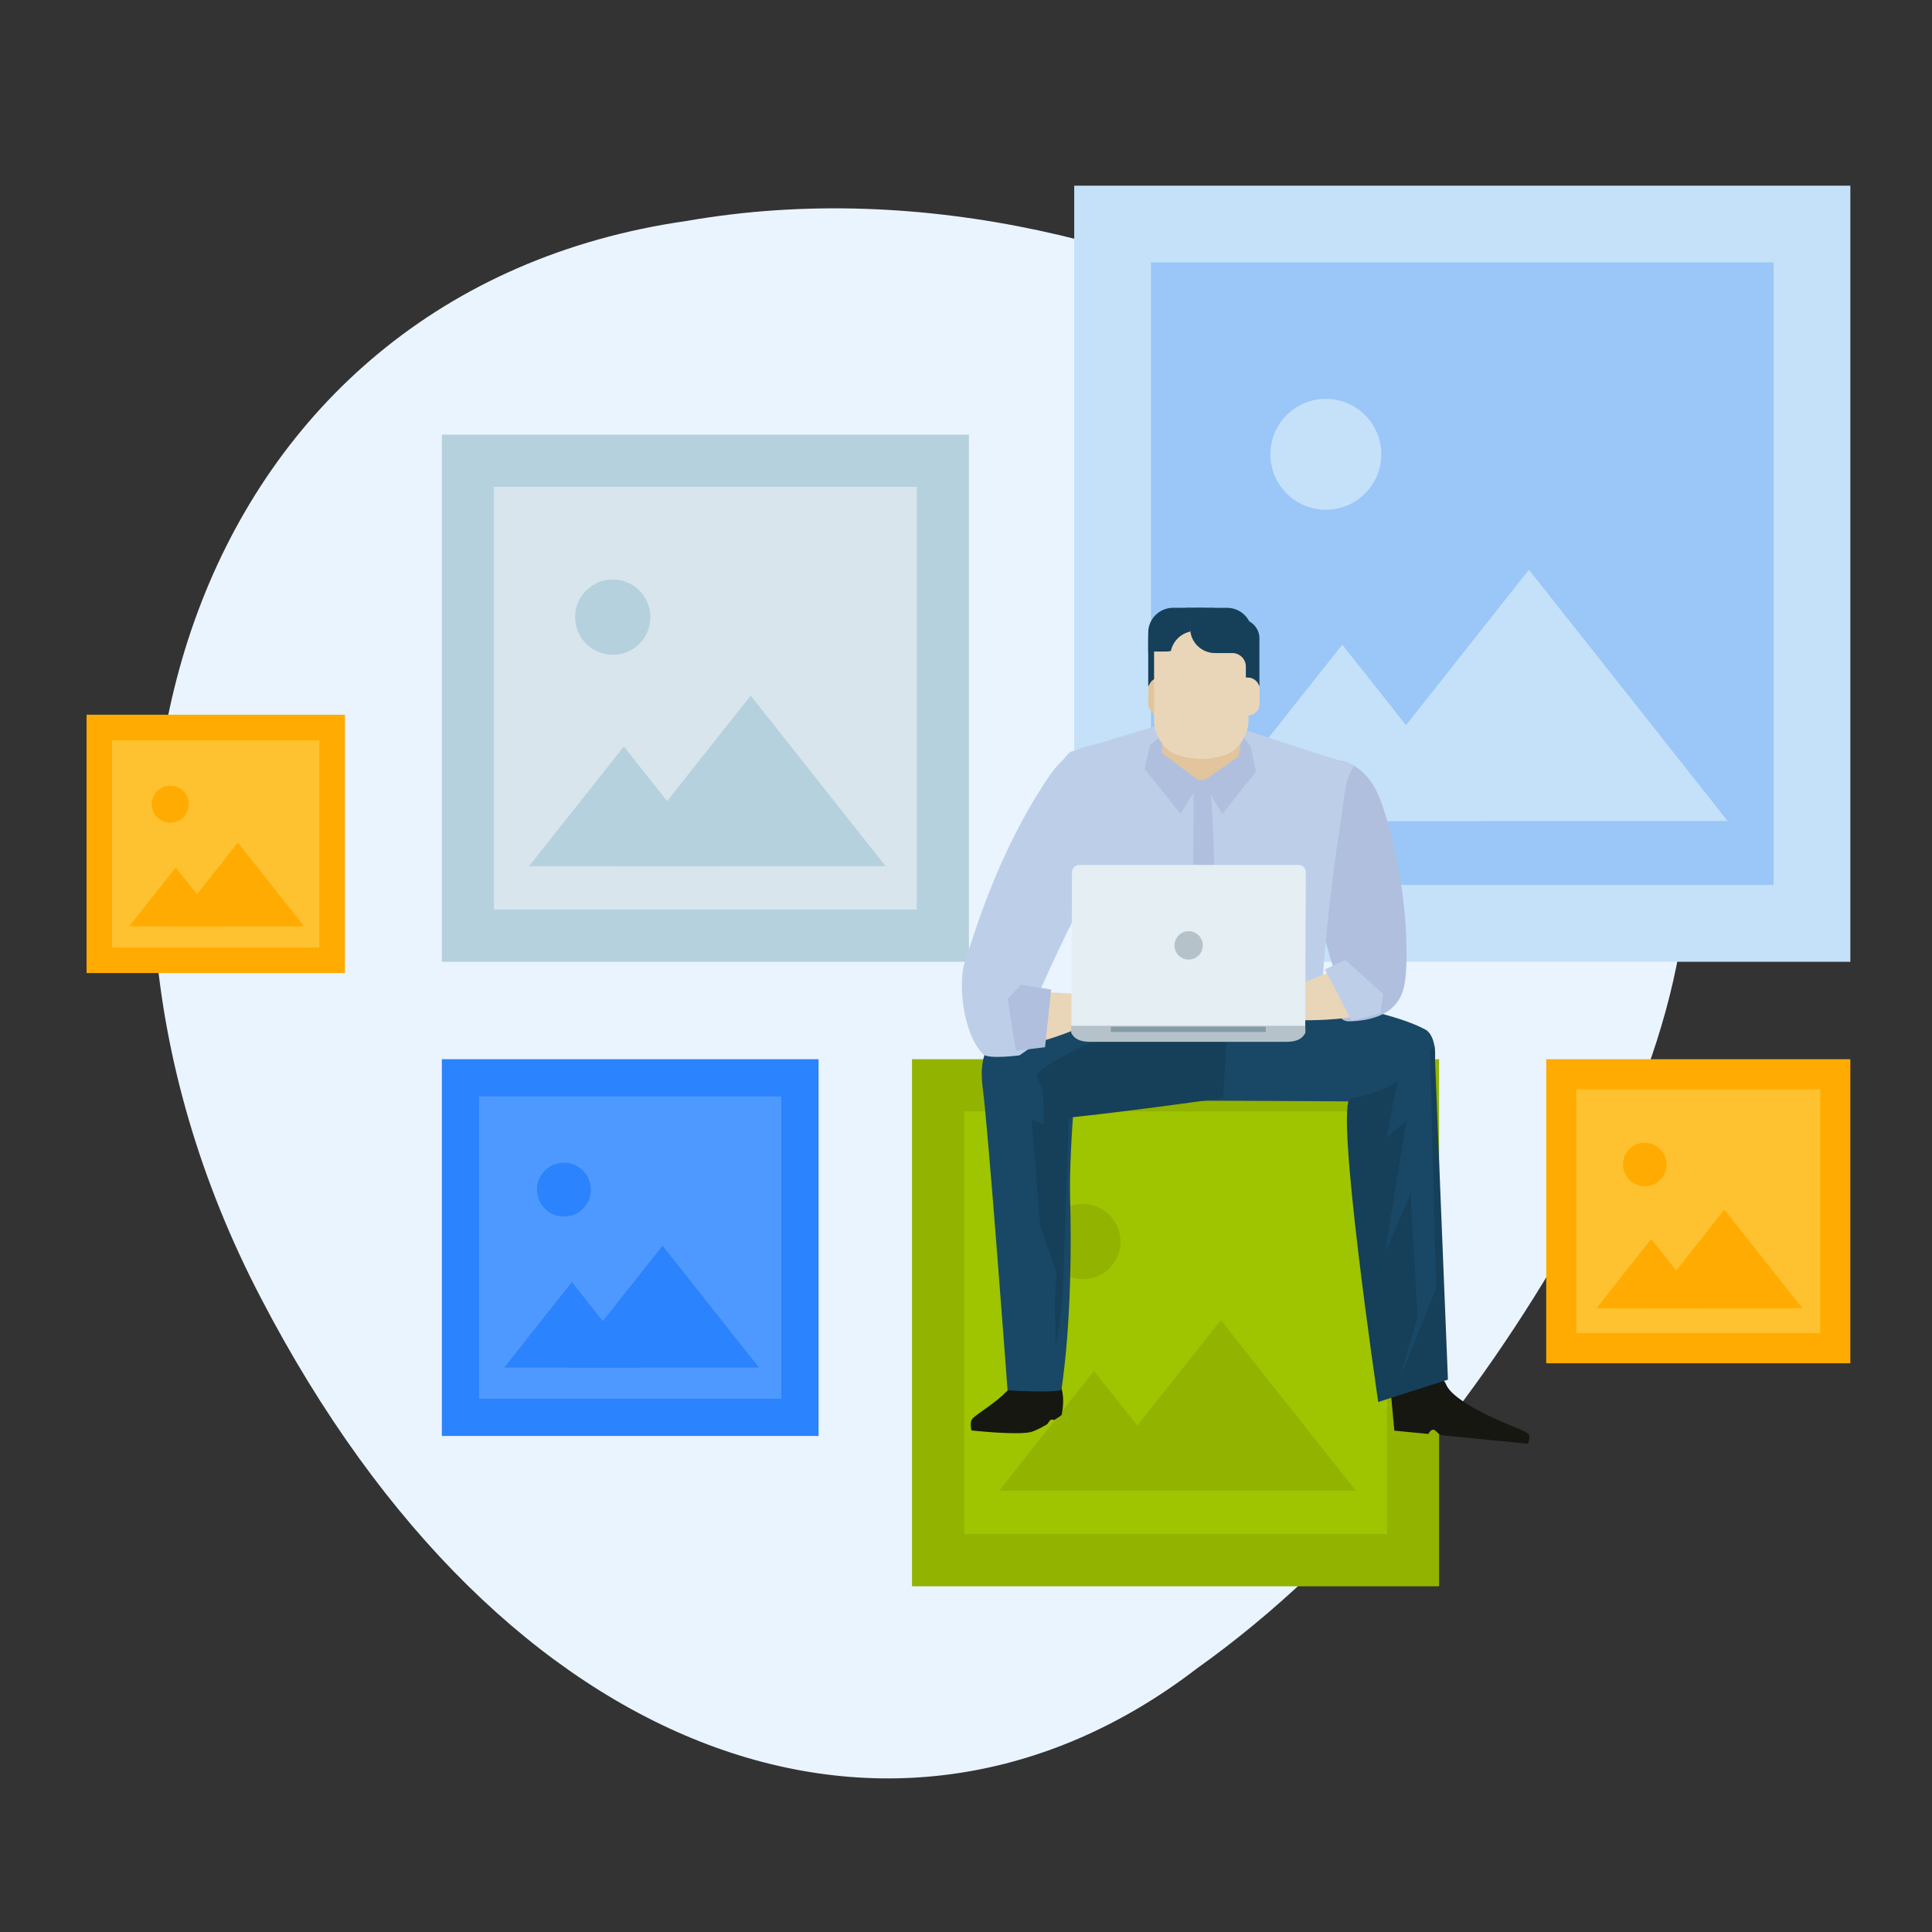 <?xml version="1.0" encoding="UTF-8" standalone="no"?>
<!-- Created with Inkscape (http://www.inkscape.org/) -->

<svg
   width="250"
   height="250"
   viewBox="0 0 66.146 66.146"
   version="1.1"
   id="svg12633"
   inkscape:version="1.2.2 (732a01da63, 2022-12-09)"
   sodipodi:docname="prestation_photographe.svg"
   xmlns:inkscape="http://www.inkscape.org/namespaces/inkscape"
   xmlns:sodipodi="http://sodipodi.sourceforge.net/DTD/sodipodi-0.dtd"
   xmlns="http://www.w3.org/2000/svg"
   xmlns:svg="http://www.w3.org/2000/svg">
  <rect x="0" y="0" width="66.146" height="66.146" fill="#333333" stroke="none"/>
  <sodipodi:namedview
     id="namedview12635"
     pagecolor="#ffffff"
     bordercolor="#999999"
     borderopacity="1"
     inkscape:showpageshadow="0"
     inkscape:pageopacity="0"
     inkscape:pagecheckerboard="0"
     inkscape:deskcolor="#d1d1d1"
     inkscape:document-units="mm"
     showgrid="false"
     inkscape:zoom="3.659624"
     inkscape:cx="126.3791"
     inkscape:cy="130.61451"
     inkscape:window-width="2560"
     inkscape:window-height="1377"
     inkscape:window-x="2552"
     inkscape:window-y="-8"
     inkscape:window-maximized="1"
     inkscape:current-layer="layer1" />
  <defs
     id="defs12630" />
  <g
     inkscape:label="Calque 1"
     inkscape:groupmode="layer"
     id="layer1">
    <path
       class="st0"
       d="m 23.506,7.565 c 8.145,-1.423 16.457,0.834 22.6,4.356 6.208,3.596 10.246,8.453 11.358,13.922 1.124,5.521 -0.691,11.012 -3.735,16.546 C 50.623,47.848 46.288,53.346 40.975,57.126 30.779,64.953 17.266,60.493 8.924,44.423 0.592,28.457 6.692,9.972 23.506,7.565 Z"
       id="path19019"
       style="fill:#eaf4fe;stroke-width:0.186" />
    <g
       id="g19703"
       transform="matrix(0.186,0,0,0.186,-166.17,-230.365)">
		<rect
   x="1061.26"
   y="1433.49"
   class="st28"
   width="97.02"
   height="97.02"
   id="rect19691"
   style="fill:#92b400" />

		<rect
   x="1070.86"
   y="1443.08"
   class="st29"
   width="77.83"
   height="77.83"
   id="rect19693"
   style="fill:#9fc400" />

		<path
   class="st28"
   d="m 1099.64,1467.06 c 0,3.83 -3.11,6.93 -6.93,6.93 -3.83,0 -6.93,-3.1 -6.93,-6.93 0,-3.82 3.1,-6.93 6.93,-6.93 3.82,0.01 6.93,3.11 6.93,6.93 z"
   id="path19695"
   style="fill:#92b400" />

		<g
   id="g19701">
			<polygon
   class="st28"
   points="1118.1,1512.91 1093.24,1512.91 1105.68,1497.21 1118.1,1481.51 1130.52,1497.21 1142.94,1512.91 "
   id="polygon19697"
   style="fill:#92b400" />

			<polygon
   class="st28"
   points="1094.76,1512.91 1077.31,1512.91 1086.04,1501.89 1094.76,1490.86 1103.49,1501.89 1112.21,1512.91 "
   id="polygon19699"
   style="fill:#92b400" />

		</g>

	</g>
    <g
       id="g19717"
       transform="matrix(0.186,0,0,0.186,-166.17,-230.365)">
		<rect
   x="974.72"
   y="1318.53"
   class="st30"
   width="97.02"
   height="97.02"
   id="rect19705"
   style="fill:#b5d1de" />

		<rect
   x="984.31"
   y="1328.13"
   class="st31"
   width="77.82"
   height="77.82"
   id="rect19707"
   style="fill:#d8e5ed" />

		<path
   class="st30"
   d="m 1013.1,1352.12 c 0,3.83 -3.09,6.93 -6.92,6.93 -3.83,0 -6.93,-3.1 -6.93,-6.93 0,-3.83 3.1,-6.93 6.93,-6.93 3.82,0 6.92,3.1 6.92,6.93 z"
   id="path19709"
   style="fill:#b5d1de" />

		<g
   id="g19715">
			<polygon
   class="st30"
   points="1031.56,1397.96 1006.7,1397.96 1019.13,1382.26 1031.56,1366.56 1043.98,1382.26 1056.41,1397.96 "
   id="polygon19711"
   style="fill:#b5d1de" />

			<polygon
   class="st30"
   points="1008.22,1397.96 990.77,1397.96 999.49,1386.94 1008.22,1375.92 1016.94,1386.94 1025.67,1397.96 "
   id="polygon19713"
   style="fill:#b5d1de" />

		</g>

	</g>
    <g
       id="g19731"
       transform="matrix(0.186,0,0,0.186,-166.17,-230.365)">
		<rect
   x="974.72"
   y="1433.49"
   class="st27"
   width="69.34"
   height="69.35"
   id="rect19719"
   style="fill:#2b83fd" />

		<rect
   x="981.57"
   y="1440.34"
   class="st32"
   width="55.63"
   height="55.63"
   id="rect19721"
   style="fill:#4e99ff" />

		<path
   class="st27"
   d="m 1002.14,1457.49 c 0,2.74 -2.21,4.96 -4.95,4.96 -2.75,0 -4.96,-2.22 -4.96,-4.96 0,-2.72 2.21,-4.95 4.96,-4.95 2.74,0 4.95,2.22 4.95,4.95 z"
   id="path19723"
   style="fill:#2b83fd" />

		<g
   id="g19729">
			<polygon
   class="st27"
   points="1015.34,1490.26 997.57,1490.26 1006.46,1479.03 1015.34,1467.82 1024.22,1479.03 1033.1,1490.26 "
   id="polygon19725"
   style="fill:#2b83fd" />

			<polygon
   class="st27"
   points="998.65,1490.26 986.18,1490.26 992.42,1482.38 998.65,1474.5 1004.89,1482.38 1011.13,1490.26 "
   id="polygon19727"
   style="fill:#2b83fd" />

		</g>

	</g>
    <g
       id="g19745"
       transform="matrix(0.186,0,0,0.186,-166.17,-230.365)">
		<rect
   x="909.32"
   y="1370.08"
   class="st16"
   width="47.56"
   height="47.55"
   id="rect19733"
   style="fill:#ffab01" />

		<rect
   x="914.01"
   y="1374.79"
   class="st8"
   width="38.16"
   height="38.15"
   id="rect19735"
   style="fill:#fec12f" />

		<path
   class="st16"
   d="m 928.13,1386.54 c 0,1.88 -1.53,3.4 -3.4,3.4 -1.88,0 -3.41,-1.52 -3.41,-3.4 0,-1.88 1.52,-3.39 3.41,-3.39 1.87,0 3.4,1.52 3.4,3.39 z"
   id="path19737"
   style="fill:#ffab01" />

		<g
   id="g19743">
			<polygon
   class="st16"
   points="937.17,1409.02 924.99,1409.02 931.08,1401.32 937.17,1393.62 943.26,1401.32 949.36,1409.02 "
   id="polygon19739"
   style="fill:#ffab01" />

			<polygon
   class="st16"
   points="925.73,1409.02 917.19,1409.02 921.46,1403.61 925.73,1398.21 930.02,1403.61 934.28,1409.02 "
   id="polygon19741"
   style="fill:#ffab01" />

		</g>

	</g>
    <g
       id="g19759"
       transform="matrix(0.186,0,0,0.186,-166.17,-230.365)">
		<rect
   x="1178"
   y="1433.49"
   class="st16"
   width="55.98"
   height="55.97"
   id="rect19747"
   style="fill:#ffab01" />

		<rect
   x="1183.53"
   y="1439.02"
   class="st8"
   width="44.91"
   height="44.9"
   id="rect19749"
   style="fill:#fec12f" />

		<path
   class="st16"
   d="m 1200.15,1452.86 c 0,2.22 -1.8,4 -4,4 -2.22,0 -4.01,-1.79 -4.01,-4 0,-2.21 1.79,-3.99 4.01,-3.99 2.2,0 4,1.78 4,3.99 z"
   id="path19751"
   style="fill:#ffab01" />

		<g
   id="g19757">
			<polygon
   class="st16"
   points="1210.79,1479.32 1196.45,1479.32 1203.62,1470.26 1210.79,1461.19 1217.96,1470.26 1225.13,1479.32 "
   id="polygon19753"
   style="fill:#ffab01" />

			<polygon
   class="st16"
   points="1197.33,1479.32 1187.27,1479.32 1192.29,1472.95 1197.33,1466.59 1202.37,1472.95 1207.39,1479.32 "
   id="polygon19755"
   style="fill:#ffab01" />

		</g>

	</g>
    <g
       id="g20989"
       transform="matrix(0.186,0,0,0.186,-166.17,-230.365)">
		<rect
   x="1091.12"
   y="1272.7"
   class="st7"
   width="142.86"
   height="142.86"
   id="rect20977"
   style="fill:#c5e1f9" />

		<rect
   x="1105.25"
   y="1286.82"
   class="st3"
   width="114.61"
   height="114.6"
   id="rect20979"
   style="fill:#9ac7f7" />

		<path
   class="st7"
   d="m 1147.64,1322.14 c 0,5.64 -4.57,10.21 -10.21,10.21 -5.63,0 -10.2,-4.57 -10.2,-10.21 0,-5.63 4.57,-10.2 10.2,-10.2 5.64,0 10.21,4.57 10.21,10.2 z"
   id="path20981"
   style="fill:#c5e1f9" />

		<g
   id="g20987">
			<polygon
   class="st7"
   points="1174.81,1389.65 1138.23,1389.65 1156.52,1366.53 1174.81,1343.4 1193.12,1366.53 1211.4,1389.65 "
   id="polygon20983"
   style="fill:#c5e1f9" />

			<polygon
   class="st7"
   points="1140.46,1389.65 1114.76,1389.65 1127.61,1373.41 1140.46,1357.19 1153.3,1373.41 1166.15,1389.65 "
   id="polygon20985"
   style="fill:#c5e1f9" />

		</g>

	</g>
    <g
       id="g22912"
       transform="matrix(0.186,0,0,0.186,-166.17,-230.365)">
		<path
   class="st96"
   d="m 1107.56,1441.11 c 0,0 30.67,0.06 42.51,0.24 8.19,0.12 8.94,-11.55 5.7,-13.31 -9.81,-5.34 -40.41,-8.08 -40.41,-8.08 l -20.82,19.12 c 0,0 1.17,-0.04 13.02,2.03 z"
   id="path22830"
   style="fill:#194866" />

		<path
   class="st110"
   d="m 1136.47,1378.53 c 0,0 7.89,-2.21 11.32,8.09 5.27,15.8 4.8,30.3 4.07,33.38 -0.34,1.42 -1.35,6.33 -10.16,6.52 -3.57,0.08 -2.14,-7.58 -2.14,-7.58 0,0 -2.29,-6.5 -4.73,-17.5 -2.45,-11 1.64,-22.91 1.64,-22.91 z"
   id="path22832"
   style="fill:#b0bfde" />

		<path
   class="st167"
   d="m 1142.71,1379.42 -20.22,-6.54 -15.31,-1.03 -16.77,5.07 c 0,0 -5.49,3.79 -0.39,15.94 5.1,12.16 3.14,31.21 3.14,31.21 l 43.26,1.38 c 0,0 0.82,-17.61 3.69,-35.23 0.64,-3.92 0.72,-8.55 2.6,-10.8 z"
   id="path22834"
   style="fill:#bdcfe8" />

		<path
   class="st110"
   d="m 1113.03,1424.61 h 2.21 c 2.3,-17.01 2.2,-34.55 -0.34,-51.49 -0.66,0.4 -1.33,0.79 -2,1.19 0.56,17.32 -0.39,34.65 0.13,50.3 z"
   id="path22836"
   style="fill:#b0bfde" />

		<g
   id="g22840">
			<path
   class="st152"
   d="m 1121.63,1377.64 c -0.3,2.34 -2.21,4.37 -4.22,4.46 -1.9,0 -3.81,0 -5.71,0 -2.01,-0.1 -3.92,-2.12 -4.21,-4.46 -0.47,-3.85 -0.94,-7.71 -1.4,-11.57 -0.31,-2.31 1.06,-6.95 4.1,-8.32 2.78,-1.22 5.97,-1.22 8.75,0 3.04,1.38 4.41,6.01 4.1,8.32 -0.48,3.86 -0.94,7.71 -1.41,11.57 z"
   id="path22838"
   style="fill:#e2c59c" />

		</g>

		<polygon
   class="st110"
   points="1105.09,1375.65 1107.25,1373.88 1107.28,1377.17 1114.33,1382.39 1110.7,1388.34 1104.05,1380.03 "
   id="polygon22842"
   style="fill:#b0bfde" />

		<polygon
   class="st110"
   points="1123.57,1375.84 1122.02,1373.84 1121.39,1377.73 1114.77,1382.39 1118.39,1388.34 1124.58,1380.59 "
   id="polygon22844"
   style="fill:#b0bfde" />

		<g
   id="g22860">
			<path
   class="st95"
   d="m 1113.69,1350.41 c -1.6,0 -3.01,0.82 -3.83,2.07 h -1.57 c -1.96,0 -3.55,1.59 -3.55,3.54 v 8.76 h 2.49 v -3.56 c 0,-1.38 1.12,-2.49 2.49,-2.49 h 1.45 -2.3 1.53 c 2.52,0 4.57,-2.05 4.57,-4.57 v -3.74 h -1.28 z"
   id="path22846"
   style="fill:#163f59" />

			<path
   class="st152"
   d="m 1109.27,1368.04 c 0,1.2 -0.97,2.17 -2.17,2.17 h -0.18 c -1.2,0 -2.17,-0.97 -2.17,-2.17 v -2.63 c 0,-1.2 0.97,-2.17 2.17,-2.17 h 0.18 c 0.88,0 1.65,0.53 1.99,1.29"
   id="path22848"
   style="fill:#e2c59c" />

			<path
   class="st95"
   d="m 1111.75,1353.89 v -3.48 h 1.44 3.78 2.29 c 2.54,0 4.58,2.05 4.58,4.57 v 3.48 h -1.44 -3.79 -2.29 c -2.53,0 -4.57,-2.05 -4.57,-4.57 z"
   id="path22850"
   style="fill:#163f59" />

			<path
   class="st144"
   d="m 1123.19,1371.37 c -0.01,1.81 -1.4,4.9 -3.7,5.87 -3.13,1.29 -6.84,1.29 -9.97,0 -2.31,-0.97 -3.68,-4.05 -3.7,-5.87 0,-5.17 0,-10.33 0,-15.49 -0.01,-1.83 1.82,-3.36 4.07,-3.41 3.08,0 6.15,0 9.24,0 2.25,0.04 4.08,1.58 4.06,3.41 0,5.16 0,10.32 0,15.49 z"
   id="path22852"
   style="fill:#e9d6b8" />

			<path
   class="st95"
   d="m 1116.28,1350.41 c 1.6,0 3.01,0.82 3.82,2.07 h 1.57 c 1.95,0 3.54,1.59 3.54,3.54 v 8.76 h -2.5 v -3.56 c 0,-1.38 -1.12,-2.49 -2.49,-2.49 h -0.03 0.88 -4.04 c -2.53,0 -4.57,-2.05 -4.57,-4.57 v -3.74 h 3.82 z"
   id="path22854"
   style="fill:#163f59" />

			<path
   class="st144"
   d="m 1120.73,1365.4 c 0,-1.2 0.97,-2.16 2.17,-2.16 h 0.18 c 1.2,0 2.17,0.97 2.17,2.16 v 2.64 c 0,1.2 -0.97,2.17 -2.17,2.17 h -0.18 c -0.88,0 -1.65,-0.53 -1.99,-1.29"
   id="path22856"
   style="fill:#e9d6b8" />

			<path
   class="st95"
   d="m 1112.48,1354.78 c 0.05,-0.29 0.08,-0.59 0.08,-0.9 v -3.48 h -1.44 -1.8 c -2.53,0 -4.58,2.05 -4.58,4.57 v 3.48 h 0.96 0.48 1.8 c 0.32,0 0.64,-0.03 0.93,-0.1 0.38,-1.78 1.78,-3.19 3.57,-3.57 z"
   id="path22858"
   style="fill:#163f59" />

		</g>

		<path
   class="st142"
   d="m 1072.32,1499.75 c -0.47,0.57 -0.12,2.07 -0.12,2.07 0,0 8.26,0.92 10.91,0.3 0.69,-0.16 1.86,-0.76 2.96,-1.39 0.18,-0.1 0.51,-0.74 0.69,-0.84 0.33,-0.2 0.5,0.13 0.78,-0.05 0.74,-0.46 1.26,-0.82 1.27,-0.87 0.73,-3.79 -0.24,-5.31 -0.24,-5.31 0,0 -7.03,-2.34 -8.35,-0.72 -3.11,3.85 -6.87,5.55 -7.9,6.81 z"
   id="path22862"
   style="fill:#161711" />

		<path
   class="st142"
   d="m 1149.47,1495.63 0.57,6.23 6.25,0.61 c 0,0 0.43,-0.83 0.96,-0.78 0.44,0.04 0.94,0.97 1.54,1.02 1.31,0.14 2.77,0.27 3.35,0.33 1.17,0.12 12.53,1.23 12.53,1.23 0,0 0.41,-1.26 0.11,-1.74 -0.15,-0.24 -1.15,-0.74 -1.83,-1.01 -3.14,-1.22 -12.09,-4.95 -13.39,-8.19 -1.6,-3.93 -10.09,2.3 -10.09,2.3 z"
   id="path22864"
   style="fill:#161711" />

		<g
   id="g22868">
			<path
   class="st144"
   d="m 1140.03,1416.68 -21.11,8.62 c 0,0 14.98,2.14 24.33,0.23 6.34,-1.3 -2.93,-9.12 -3.22,-8.85 z"
   id="path22866"
   style="fill:#e9d6b8" />

		</g>

		<path
   class="st96"
   d="m 1092.11,1429.81 c 0,0 -2.03,19.28 -1.74,29.47 0.22,7.68 0.24,22.42 -1.59,34.97 -0.11,0.77 -9.93,0.19 -9.93,0.19 0,0 -3.53,-47.79 -4.57,-55.66 -1.04,-7.87 2,-13.54 17.83,-8.97 z"
   id="path22870"
   style="fill:#194866" />

		<path
   class="st95"
   d="m 1153.87,1434.46 c 0,0 -3.16,5 -11.84,6.18 -3.14,0.43 5.05,55.94 5.05,55.94 l 12.83,-4.1 -2.48,-61.39 z"
   id="path22872"
   style="fill:#163f59" />

		<path
   class="st95"
   d="m 1118.5,1440.64 c 0,0 -16.77,2.39 -27.96,3.56 -4.1,0.43 -7.65,-11.05 -8.13,-11.55 -3,-3.13 -5.96,-2.74 -5.85,-2.85 2.42,-2.62 14.98,-5.05 28.1,-8.13 13.12,-3.07 15.11,-1.14 15.11,-1.14 z"
   id="path22874"
   style="fill:#163f59" />

		<path
   class="st96"
   d="m 1104.67,1421.67 c -13.12,3.08 -25.68,5.51 -28.1,8.13 -0.1,0.12 2.85,-0.28 5.85,2.85 0.13,0.14 0.88,3.82 1.42,5.14 -2.13,-3.85 28.7,-14.72 35.36,-17.53 -1.25,-0.4 -4.88,-0.86 -14.53,1.41 z"
   id="path22876"
   style="fill:#194866" />

		<polygon
   class="st95"
   points="1083.27,1444.63 1085.55,1445.49 1085.27,1436.93 1090.26,1440.5 1088.97,1478.01 1087.69,1486.71 1087.55,1478.01 1087.83,1472.59 1084.84,1464.18 "
   id="polygon22878"
   style="fill:#163f59" />

		<path
   class="st96"
   d="m 1153.44,1429.8 3.14,0.86 1.15,45.07 -6.56,16.12 3.14,-10.98 -1.28,-22.68 c 0,0 -4.57,10.98 -4.57,10.41 0,-0.57 3.85,-23.82 3.85,-23.82 0,0 -4.28,3.57 -3.85,3.42 0.42,-0.14 2.56,-16.26 4.98,-18.4 z"
   id="path22880"
   style="fill:#194866" />

		<path
   class="st167"
   d="m 1099.68,1377.1 c 0,0 -6.74,-5.28 -13.33,4.52 -9.66,14.36 -13.86,29.64 -15.39,34.05 -1.17,3.39 -0.52,12.98 3.42,16.92 0.95,0.95 6.66,0.19 6.66,0.19 l 3.75,-2.59 -1.57,-3.01 -0.09,-2.38 c 0,0 4.79,-11.55 10.67,-22.47 5.88,-10.91 5.88,-25.23 5.88,-25.23 z"
   id="path22882"
   style="fill:#bdcfe8" />

		<g
   id="g22892">
			<path
   class="st144"
   d="m 1083.21,1421.01 21.88,1.14 c 0,0 -21.08,9.67 -21.77,8 -3.95,-9.44 -0.11,-9.14 -0.11,-9.14 z"
   id="path22884"
   style="fill:#e9d6b8" />

			<g
   id="g22890">
				<path
   class="st144"
   d="m 1095.24,1420.33 c 1.28,-0.61 1.16,-0.62 1.16,-0.62 0,0 1.17,1.39 2.87,1.65 0.84,0.13 3.55,0.17 3.55,0.17 l 4.03,0.1 1.87,-0.1 c 0,0 1.06,-0.14 1.33,0.04 0.82,0.52 0.12,0.94 0.12,0.94 l -7.22,1.02 6.94,0.86 c 0,0 0.87,0.26 0.91,0.73 0.04,0.44 -0.25,0.43 -0.25,0.43 l -8.06,0.86 3.53,0.84 c 0,0 0.85,0.28 0.91,0.74 0.08,0.49 0.1,0.63 0.1,0.63 l -7.41,-0.73 c 0.01,0 -5.65,-6.94 -4.38,-7.56 z"
   id="path22886"
   style="fill:#e9d6b8" />

				<path
   class="st144"
   d="m 1103.25,1424.8 4.86,0.88 c 0,0 1.1,0.08 1.59,0.43 0.57,0.41 0.24,0.91 0.24,0.91 l -7.44,-0.63 z"
   id="path22888"
   style="fill:#e9d6b8" />

			</g>

		</g>

		<g
   id="g22906">
			<path
   class="st160"
   d="m 1133.66,1428.62 c 0.01,-0.02 0.01,-0.03 0.02,-0.04 l -0.02,-1.38 h -43.1 v 1.38 c 0,0 0,0.03 0,0.04 l 0.15,0.26 c 0.73,1.2 2.05,1.41 3.56,1.41 h 35.69 c 1.51,0 2.83,-0.21 3.56,-1.41 z"
   id="path22894"
   style="fill:#b6c2c9" />

			<g
   id="g22898">
				<rect
   x="1097.85"
   y="1427.51"
   class="st161"
   width="28.54"
   height="0.97"
   id="rect22896"
   style="fill:#879ba6" />

			</g>

			<g
   id="g22904">
				<path
   class="st109"
   d="m 1133.64,1427.34 0.11,-28.27 c 0.01,-0.74 -0.59,-1.34 -1.34,-1.34 h -40.35 c -0.74,0 -1.35,0.61 -1.35,1.34 l -0.11,28.27 z"
   id="path22900"
   style="fill:#e4eef3" />

				<path
   class="st160"
   d="m 1114.79,1412.54 c -0.01,1.44 -1.19,2.61 -2.62,2.61 -1.44,0 -2.61,-1.17 -2.6,-2.61 0.01,-1.44 1.18,-2.61 2.62,-2.61 1.44,0 2.6,1.17 2.6,2.61 z"
   id="path22902"
   style="fill:#b6c2c9" />

			</g>

		</g>

		<polygon
   class="st110"
   points="1080.37,1431.94 1078.86,1422.34 1081.36,1419.78 1086.88,1420.67 1085.75,1431.28 "
   id="polygon22908"
   style="fill:#b0bfde" />

		<polygon
   class="st167"
   points="1147.45,1425.06 1148.02,1421.53 1141.04,1415.25 1137.25,1416.96 1142.19,1426.42 "
   id="polygon22910"
   style="fill:#bdcfe8" />

	</g>
  </g>
</svg>
